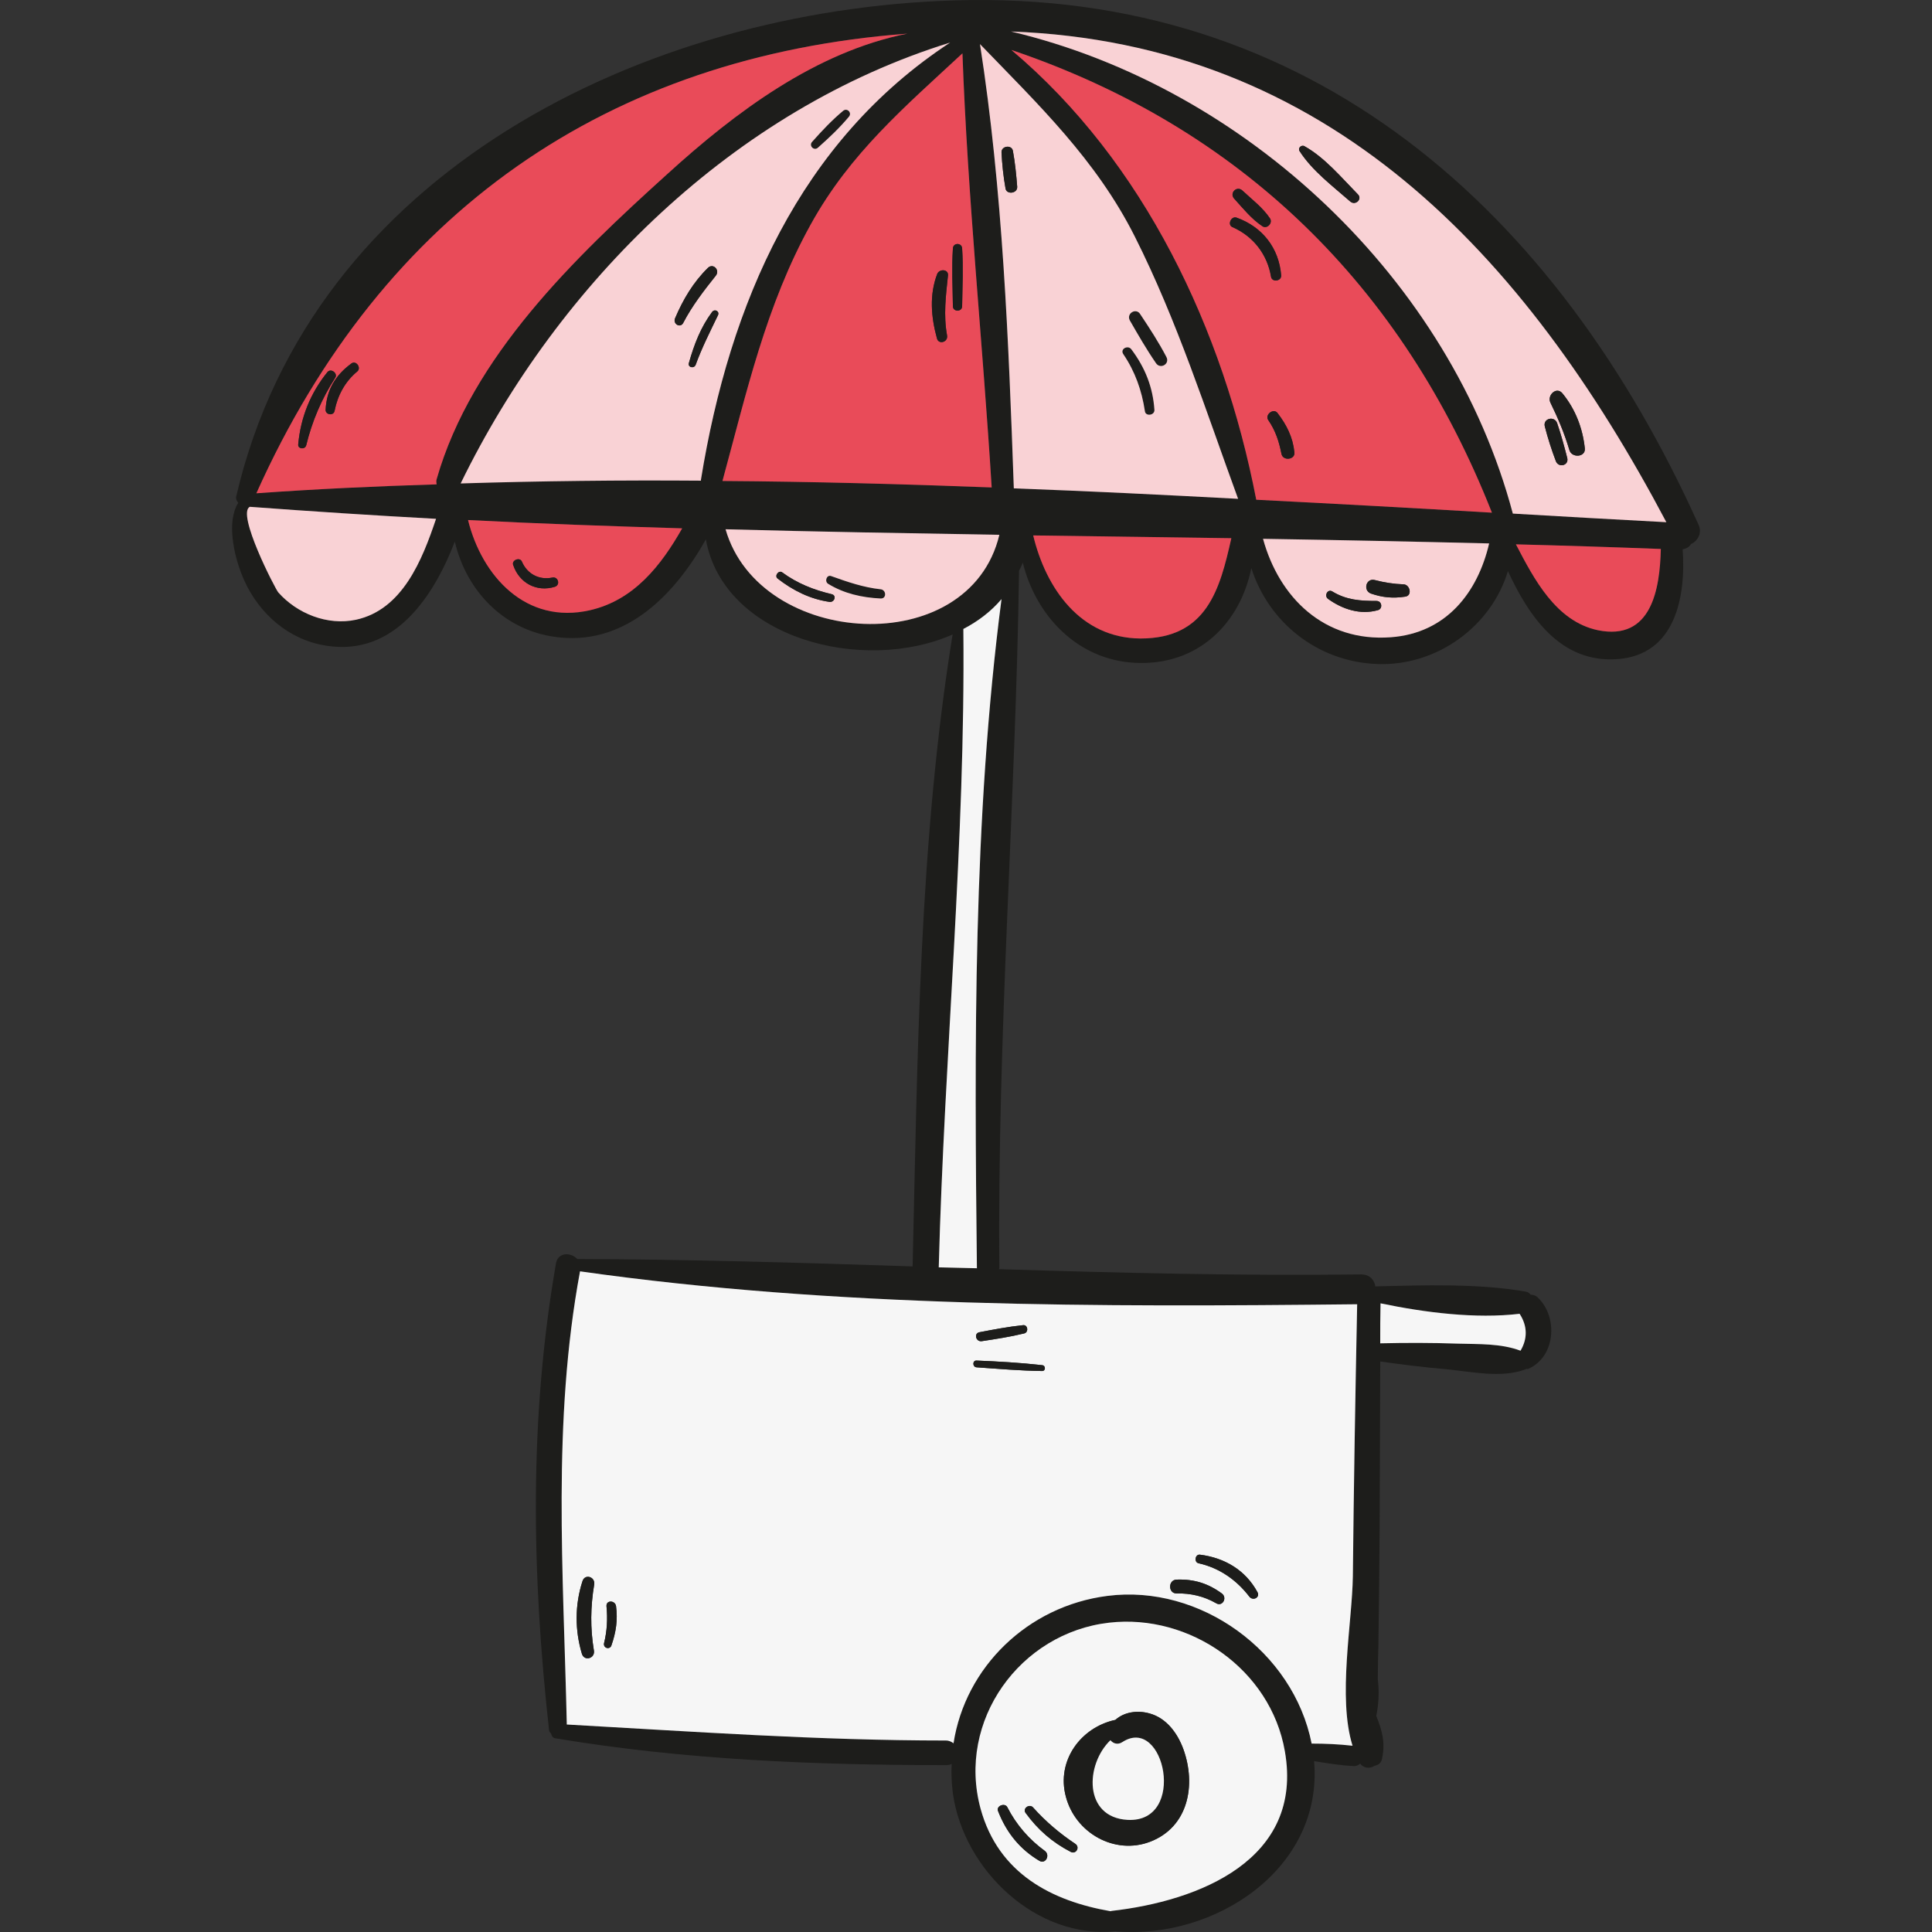 <?xml version="1.0" encoding="iso-8859-1"?>
<!-- Uploaded to: SVG Repo, www.svgrepo.com, Generator: SVG Repo Mixer Tools -->
<svg height="800px" width="800px" version="1.1" id="Layer_1" xmlns="http://www.w3.org/2000/svg" xmlns:xlink="http://www.w3.org/1999/xlink" 
	 viewBox="0 0 252.358 252.358" xml:space="preserve">
<rect x="0" y="0" width="252.358" height="252.358" fill="#333333" stroke="none"/>
<g>
	<path style="fill:#1D1D1B;" d="M221.879,68.571c0.482,1.085-0.161,2.13-1.005,2.492c-0.201,0.362-0.563,0.603-1.085,0.683
		c0.442,6.229-0.964,13.784-8.479,14.346c-7.434,0.563-11.574-5.505-14.346-11.493c-2.17,7.193-9.243,12.417-17.039,12.136
		c-7.917-0.281-14.266-5.546-16.476-12.538c-1.447,7.193-6.952,12.819-15.23,12.377c-7.555-0.402-12.94-6.229-14.628-13.101
		c-0.12,0.402-0.322,0.723-0.482,1.085c-0.442,30.34-2.853,60.6-2.572,91.021c0,0.04-0.04,0.12-0.04,0.201
		c15.753,0.482,31.506,0.884,47.299,0.683c1.125,0,1.728,0.723,1.848,1.567c6.349-0.161,13.462-0.402,19.651,0.683
		c0.281,0.04,0.482,0.201,0.643,0.402c0.362,0,0.723,0.121,1.005,0.442c2.572,2.532,2.25,7.675-1.326,9.243
		c-0.121,0.04-0.201,0-0.281,0c-0.04,0.04-0.08,0.08-0.121,0.08c-3.175,1.165-7.033,0.281-10.368-0.04
		c-2.853-0.241-5.706-0.603-8.559-1.005c-0.04,7.113-0.04,14.226-0.08,21.339c-0.04,5.224-0.08,10.448-0.161,15.672
		c-0.04,1.487-0.08,3.014-0.08,4.501c0.201,1.648,0.12,3.215-0.201,4.782c0.763,1.889,1.205,3.496,0.763,5.546
		c-0.08,0.603-0.522,0.884-0.964,0.964c-0.603,0.402-1.447,0.362-1.889-0.281c-0.241,0.201-0.522,0.362-0.884,0.322
		c-1.688-0.08-3.416-0.362-5.144-0.643c1.206,14.105-13.06,23.388-25.96,22.223c-10.207,1.045-19.771-7.876-21.218-17.963
		c-0.161-1.286-0.241-2.612-0.161-3.898c-0.241,0.12-0.442,0.161-0.763,0.161c-17.039,0-34.118-0.683-50.955-3.496
		c-0.362-0.04-0.522-0.281-0.603-0.603c-0.121-0.161-0.281-0.281-0.281-0.563c-2.25-20.374-2.612-40.668,0.924-60.922
		c0.281-1.447,1.969-1.406,2.773-0.522c14.587,0.04,29.215,0.482,43.802,0.964c0.643-27.366,0.844-55.456,5.224-82.541
		c-11.736,5.184-29.9,0.483-32.23-12.417c-3.978,7.073-10.247,13.623-18.927,12.819c-7.233-0.643-12.337-5.988-13.864-12.538
		c-2.974,7.716-8.399,15.512-17.722,13.422c-4.742-1.085-8.399-4.702-10.127-9.162c-0.965-2.451-2.009-6.832-0.442-9.323
		c-0.201-0.241-0.362-0.563-0.241-0.924C40.762,22.358,84.283,1.3,124.589,0.055C171.245-1.432,203.393,27.542,221.879,68.571z
		 M197.607,67.084c6.671,0.402,13.382,0.764,20.053,1.125C199.135,33.167,173.456,5.64,132.064,4.113
		C162.766,11.387,189.489,36.543,197.607,67.084z M216.936,71.706c-6.309-0.241-12.618-0.442-18.927-0.603
		c2.371,4.541,5.224,10.046,10.689,11.212C215.73,83.761,216.815,76.93,216.936,71.706z M198.611,176.43
		c0.924-1.567,0.924-3.215-0.12-4.822c-5.747,0.683-12.377-0.161-18.164-1.366c-0.04,1.728-0.04,3.496-0.04,5.224
		c3.376-0.08,6.751-0.08,10.127,0.04C193.186,175.586,196.039,175.465,198.611,176.43z M194.512,70.982
		c-9.846-0.241-19.691-0.442-29.536-0.603c2.09,7.635,7.957,13.502,16.677,12.859C188.927,82.717,193.025,77.372,194.512,70.982z
		 M164.092,65.276c10.288,0.522,20.575,1.085,30.782,1.688c-11.694-29.657-32.832-50.312-62.77-60.439
		C149.464,21.152,159.792,43.053,164.092,65.276z M176.71,205.886c0.121-11.815,0.321-23.669,0.563-35.524
		c-33.675,0.362-68.115,0.442-101.509-4.3c-3.657,19.691-2.17,39.302-1.728,59.193c16.516,0.924,32.952,2.09,49.509,2.09
		c0.442,0,0.723,0.161,1.005,0.362c1.527-9.926,9.685-17.923,20.093-19.249c12.136-1.567,24.312,7.274,26.683,19.289
		c1.768,0,3.577,0.08,5.345,0.281C174.701,221.719,176.63,211.914,176.71,205.886z M145.164,249.608
		c11.413-1.286,25.156-6.671,22.665-20.856c-1.848-10.689-12.417-18.003-22.946-16.798c-11.654,1.326-19.932,12.819-16.798,24.312
		c2.331,8.479,9.323,12.056,16.998,13.382C145.124,249.648,145.124,249.608,145.164,249.608z M160.837,70.299
		c-8.64-0.121-17.28-0.241-25.88-0.362c1.648,6.872,6.148,13.422,14.025,13.462C157.662,83.4,159.35,76.93,160.837,70.299z
		 M161.721,65.156c-4.219-11.533-7.957-23.268-13.502-34.278c-5.063-10.046-12.618-17.24-20.213-25.116
		c2.974,19.088,3.737,38.779,4.42,58.028C142.191,64.151,151.956,64.633,161.721,65.156z M127.603,165.66c0-0.04,0-0.04,0-0.08
		c-0.322-28.894-0.523-58.551,3.215-87.324c-1.366,1.607-3.054,2.893-4.983,3.898c0.281,27.768-2.492,55.617-3.215,83.385
		C124.268,165.58,125.956,165.62,127.603,165.66z M129.532,63.669c-1.165-18.887-3.135-37.815-3.818-56.702
		c-7.475,6.952-14.668,13.02-19.812,22.343c-5.867,10.569-8.399,22.022-11.533,33.515C106.064,62.905,117.798,63.227,129.532,63.669
		z M94.772,69.134c4.461,15.512,31.827,17.199,35.765,0.723C118.602,69.656,106.666,69.455,94.772,69.134z M91.557,62.664
		c3.737-23.067,12.94-44.244,32.55-57.104c-28.17,8.72-51.116,31.305-63.935,57.586c10.408-0.321,20.896-0.442,31.385-0.362
		C91.557,62.744,91.557,62.704,91.557,62.664z M87.136,22.76c8.961-8.158,19.45-15.994,31.385-18.365
		c-38.98,2.934-68.517,23.187-85.033,60.037c7.836-0.563,15.672-0.924,23.549-1.165c-0.04-0.201-0.08-0.442,0-0.683
		C61.618,46.55,75.081,33.65,87.136,22.76z M77.09,79.703c5.746-1.326,9.283-5.867,12.016-10.689
		c-9.323-0.281-18.646-0.603-27.969-1.085C62.944,75.242,68.691,81.632,77.09,79.703z M46.509,80.948
		c6.068-1.326,8.64-7.796,10.448-13.181c-8.118-0.442-16.235-0.964-24.312-1.567c-1.808,0.804,3.295,10.689,3.697,11.172
		C38.793,80.145,42.771,81.752,46.509,80.948z"/>
	<path style="fill:#F9D2D5;" d="M217.659,68.21c-6.671-0.362-13.382-0.723-20.053-1.125c-8.117-30.541-34.841-55.697-65.543-62.971
		C173.455,5.641,199.134,33.168,217.659,68.21z M205.001,58.806c0.321,1.045,2.13,0.924,2.009-0.241
		c-0.281-2.652-1.246-5.144-2.934-7.193c-0.763-0.924-2.009,0.241-1.567,1.206C203.514,54.627,204.358,56.636,205.001,58.806z
		 M203.233,60.253c0.362,0.884,1.688,0.563,1.487-0.402c-0.402-1.567-0.804-3.054-1.326-4.581c-0.362-1.005-1.889-0.603-1.607,0.442
		C202.188,57.279,202.67,58.766,203.233,60.253z M176.389,26.336c0.683,0.563,1.607-0.362,0.964-0.964
		c-2.13-2.17-4.3-4.782-6.952-6.269c-0.402-0.241-0.924,0.241-0.643,0.643C171.406,22.318,174.098,24.327,176.389,26.336z"/>
	<path style="fill:#E94B59;" d="M198.009,71.103c6.309,0.161,12.618,0.362,18.927,0.603c-0.121,5.224-1.206,12.056-8.238,10.609
		C203.233,81.149,200.379,75.644,198.009,71.103z"/>
	<path style="fill:#1D1D1B;" d="M207.01,58.565c0.121,1.165-1.688,1.286-2.009,0.241c-0.643-2.17-1.487-4.179-2.492-6.229
		c-0.442-0.965,0.804-2.13,1.567-1.206C205.764,53.421,206.729,55.913,207.01,58.565z"/>
	<path style="fill:#1D1D1B;" d="M204.72,59.851c0.201,0.964-1.125,1.286-1.487,0.402c-0.563-1.487-1.045-2.974-1.447-4.541
		c-0.281-1.045,1.246-1.447,1.607-0.442C203.916,56.797,204.318,58.284,204.72,59.851z"/>
	<path style="fill:#F6F6F6;" d="M198.491,171.607c1.045,1.608,1.045,3.255,0.12,4.822c-2.572-0.964-5.425-0.844-8.198-0.924
		c-3.376-0.12-6.751-0.12-10.127-0.04c0-1.728,0-3.496,0.04-5.224C186.114,171.447,192.744,172.291,198.491,171.607z"/>
	<path style="fill:#F9D2D5;" d="M164.976,70.38c9.846,0.161,19.691,0.362,29.536,0.603c-1.487,6.389-5.586,11.734-12.859,12.257
		C172.933,83.882,167.066,78.015,164.976,70.38z M183.542,77.935c0.965-0.121,0.643-1.567-0.201-1.607
		c-1.286-0.04-2.532-0.241-3.777-0.563c-1.125-0.281-1.567,1.366-0.482,1.768C180.608,78.055,181.934,78.176,183.542,77.935z
		 M179.965,79.703c0.683-0.161,0.563-1.206-0.161-1.206c-2.13,0-3.938-0.12-5.787-1.246c-0.603-0.362-1.085,0.563-0.563,0.964
		C175.344,79.582,177.675,80.346,179.965,79.703z"/>
	<path style="fill:#1D1D1B;" d="M183.341,76.327c0.844,0.04,1.165,1.487,0.201,1.607c-1.607,0.241-2.934,0.121-4.461-0.402
		c-1.085-0.402-0.643-2.049,0.482-1.768C180.809,76.086,182.055,76.287,183.341,76.327z"/>
	<path style="fill:#1D1D1B;" d="M179.804,78.497c0.723,0,0.844,1.045,0.161,1.206c-2.291,0.643-4.621-0.121-6.51-1.487
		c-0.522-0.402-0.04-1.326,0.563-0.964C175.866,78.377,177.675,78.497,179.804,78.497z"/>
	<path style="fill:#E94B59;" d="M194.874,66.964c-10.207-0.603-20.495-1.165-30.782-1.688c-4.3-22.223-14.628-44.124-31.988-58.751
		C162.042,16.651,183.18,37.307,194.874,66.964z M167.387,59.288c0.201,0.964,1.808,0.764,1.688-0.201
		c-0.201-1.969-1.005-3.576-2.21-5.144c-0.522-0.683-1.688,0.241-1.206,0.924C166.623,56.274,167.066,57.681,167.387,59.288z
		 M166.021,36.141c0.12,0.764,1.366,0.603,1.326-0.161c-0.281-3.576-2.451-6.349-5.827-7.555c-0.723-0.241-1.246,0.964-0.522,1.246
		C163.73,30.877,165.538,33.248,166.021,36.141z M164.896,29.551c0.603,0.402,1.366-0.402,1.005-1.005
		c-0.965-1.447-2.371-2.492-3.617-3.657c-0.723-0.683-1.728,0.322-1.085,1.045C162.364,27.22,163.449,28.587,164.896,29.551z"/>
	<path style="fill:#1D1D1B;" d="M177.353,25.372c0.643,0.603-0.281,1.527-0.964,0.964c-2.291-2.009-4.983-4.018-6.631-6.59
		c-0.281-0.402,0.241-0.884,0.643-0.643C173.053,20.59,175.223,23.202,177.353,25.372z"/>
	<path style="fill:#F6F6F6;" d="M177.273,170.362c-0.241,11.855-0.442,23.71-0.563,35.524c-0.08,6.028-2.009,15.833-0.04,22.142
		c-1.768-0.201-3.577-0.281-5.345-0.281c-2.371-12.016-14.547-20.856-26.683-19.289c-10.408,1.326-18.566,9.323-20.093,19.249
		c-0.281-0.201-0.563-0.362-1.005-0.362c-16.557,0-32.992-1.165-49.509-2.09c-0.442-19.892-1.929-39.503,1.728-59.193
		C109.158,170.804,143.597,170.723,177.273,170.362z M163.208,208.578c0.482,0.563,1.406,0.08,1.045-0.603
		c-1.567-2.893-4.3-4.501-7.515-4.903c-0.643-0.08-0.804,1.005-0.161,1.125C159.27,204.801,161.52,206.368,163.208,208.578z
		 M158.868,209.422c0.804,0.482,1.487-0.723,0.723-1.286c-1.808-1.326-3.657-1.889-5.907-1.808c-1.125,0.04-1.125,1.808,0,1.808
		C155.532,208.096,157.26,208.498,158.868,209.422z M136.123,179.082c0.482,0,0.482-0.723,0-0.764
		c-2.853-0.322-5.666-0.482-8.559-0.603c-0.563-0.04-0.563,0.844,0,0.884C130.416,178.801,133.269,179.042,136.123,179.082z
		 M133.752,174.179c0.643-0.12,0.522-1.165-0.121-1.085c-1.929,0.201-3.818,0.563-5.706,0.924c-0.763,0.161-0.442,1.286,0.321,1.165
		C130.095,174.903,131.943,174.621,133.752,174.179z M79.863,214.928c0.603-1.728,0.844-3.335,0.603-5.144
		c-0.121-0.764-1.286-0.804-1.246,0c0.161,1.648,0.08,3.255-0.321,4.863C78.778,215.289,79.662,215.53,79.863,214.928z
		 M77.612,206.971c0.161-1.005-1.206-1.447-1.527-0.442c-1.005,3.094-1.005,6.39-0.08,9.484c0.322,1.045,1.768,0.603,1.567-0.442
		C77.09,212.677,77.13,209.864,77.612,206.971z"/>
	<path style="fill:#1D1D1B;" d="M169.075,59.087c0.12,0.965-1.487,1.165-1.688,0.201c-0.321-1.608-0.764-3.014-1.728-4.421
		c-0.482-0.683,0.683-1.607,1.206-0.924C168.07,55.511,168.874,57.118,169.075,59.087z"/>
	<path style="fill:#F6F6F6;" d="M167.829,228.751c2.492,14.186-11.252,19.57-22.665,20.856c-0.04,0-0.04,0.04-0.08,0.04
		c-7.675-1.326-14.668-4.903-16.998-13.382c-3.135-11.493,5.144-22.986,16.798-24.312
		C155.412,210.748,165.981,218.062,167.829,228.751z M150.228,240.566c5.023-1.929,6.028-7.434,4.34-12.096
		c-0.764-2.09-2.21-4.059-4.42-4.662c-1.567-0.442-3.295-0.201-4.461,0.844c-4.501,0.965-7.716,5.305-6.47,10.006
		C140.463,239.441,145.606,242.334,150.228,240.566z M139.86,241.892c0.683,0.362,1.246-0.603,0.603-1.045
		c-2.049-1.366-3.898-2.934-5.546-4.782c-0.482-0.482-1.366,0.161-0.964,0.723C135.56,238.999,137.449,240.646,139.86,241.892z
		 M135.761,243.058c0.804,0.482,1.447-0.723,0.723-1.286c-2.05-1.487-3.737-3.416-4.903-5.706c-0.321-0.643-1.527-0.161-1.205,0.522
		C131.461,239.36,133.189,241.53,135.761,243.058z"/>
	<path style="fill:#1D1D1B;" d="M167.347,35.981c0.04,0.764-1.206,0.924-1.326,0.161c-0.482-2.893-2.291-5.264-5.023-6.47
		c-0.723-0.281-0.201-1.487,0.522-1.246C164.896,29.631,167.066,32.404,167.347,35.981z"/>
	<path style="fill:#1D1D1B;" d="M165.9,28.546c0.362,0.603-0.402,1.406-1.005,1.005c-1.447-0.965-2.532-2.331-3.697-3.617
		c-0.643-0.723,0.362-1.728,1.085-1.045C163.529,26.055,164.936,27.1,165.9,28.546z"/>
	<path style="fill:#1D1D1B;" d="M164.253,207.975c0.362,0.683-0.563,1.165-1.045,0.603c-1.688-2.21-3.938-3.777-6.631-4.38
		c-0.643-0.12-0.482-1.206,0.161-1.125C159.953,203.475,162.685,205.082,164.253,207.975z"/>
	<path style="fill:#E94B59;" d="M134.957,69.938c8.6,0.12,17.24,0.241,25.88,0.362c-1.487,6.63-3.175,13.1-11.855,13.1
		C141.106,83.36,136.605,76.809,134.957,69.938z"/>
	<path style="fill:#1D1D1B;" d="M159.591,208.136c0.763,0.563,0.08,1.768-0.723,1.286c-1.607-0.924-3.335-1.326-5.184-1.286
		c-1.125,0-1.125-1.768,0-1.808C155.934,206.247,157.783,206.81,159.591,208.136z"/>
	<path style="fill:#1D1D1B;" d="M154.568,228.47c1.688,4.661,0.683,10.167-4.34,12.096c-4.621,1.768-9.765-1.125-11.011-5.907
		c-1.246-4.702,1.969-9.042,6.47-10.006c1.165-1.045,2.893-1.286,4.461-0.844C152.358,224.411,153.804,226.38,154.568,228.47z
		 M147.294,237.713c7.796,0.402,4.822-13.743-0.683-10.167c-0.603,0.402-1.206,0.201-1.567-0.241
		C141.749,230.479,141.507,237.391,147.294,237.713z"/>
	<path style="fill:#1D1D1B;" d="M152.358,46.63c0.482,0.924-0.804,1.648-1.366,0.804c-1.246-1.808-2.331-3.697-3.416-5.586
		c-0.482-0.924,0.844-1.688,1.366-0.804C150.147,42.852,151.353,44.701,152.358,46.63z"/>
	<path style="fill:#1D1D1B;" d="M150.79,53.542c0.04,0.723-1.165,0.884-1.246,0.161c-0.402-2.693-1.286-5.184-2.813-7.434
		c-0.482-0.683,0.603-1.246,1.045-0.643C149.585,48.036,150.589,50.568,150.79,53.542z"/>
	<path style="fill:#F9D2D5;" d="M148.218,30.877c5.546,11.011,9.283,22.745,13.502,34.278c-9.765-0.522-19.53-1.005-29.295-1.366
		c-0.683-19.249-1.447-38.94-4.42-58.028C135.6,13.637,143.155,20.831,148.218,30.877z M150.991,47.434
		c0.563,0.844,1.849,0.121,1.366-0.804c-1.005-1.929-2.21-3.778-3.416-5.586c-0.522-0.884-1.848-0.121-1.366,0.804
		C148.66,43.737,149.746,45.625,150.991,47.434z M149.545,53.703c0.08,0.723,1.286,0.563,1.246-0.161
		c-0.201-2.974-1.206-5.505-3.014-7.917c-0.442-0.603-1.527-0.04-1.045,0.643C148.259,48.519,149.143,51.01,149.545,53.703z
		 M131.34,24.608c0.121,0.844,1.567,0.683,1.527-0.201c-0.121-1.567-0.281-3.175-0.563-4.702c-0.161-0.844-1.527-0.643-1.487,0.201
		C130.898,21.474,131.059,23.041,131.34,24.608z"/>
	<path style="fill:#F6F6F6;" d="M146.611,227.546c5.505-3.577,8.479,10.569,0.683,10.167c-5.787-0.321-5.546-7.233-2.25-10.408
		C145.405,227.747,146.008,227.948,146.611,227.546z"/>
	<path style="fill:#1D1D1B;" d="M140.463,240.847c0.643,0.442,0.08,1.406-0.603,1.045c-2.411-1.246-4.3-2.893-5.907-5.104
		c-0.402-0.563,0.482-1.206,0.964-0.723C136.565,237.914,138.413,239.481,140.463,240.847z"/>
	<path style="fill:#1D1D1B;" d="M136.484,241.771c0.723,0.563,0.08,1.768-0.723,1.286c-2.572-1.527-4.3-3.697-5.385-6.47
		c-0.322-0.683,0.884-1.165,1.205-0.522C132.747,238.356,134.435,240.285,136.484,241.771z"/>
	<path style="fill:#1D1D1B;" d="M136.123,178.318c0.482,0.04,0.482,0.764,0,0.764c-2.853-0.04-5.706-0.281-8.559-0.482
		c-0.563-0.04-0.563-0.924,0-0.884C130.456,177.836,133.269,177.997,136.123,178.318z"/>
	<path style="fill:#1D1D1B;" d="M133.631,173.094c0.643-0.08,0.764,0.964,0.121,1.085c-1.808,0.442-3.657,0.723-5.506,1.005
		c-0.763,0.121-1.085-1.005-0.321-1.165C129.813,173.657,131.702,173.295,133.631,173.094z"/>
	<path style="fill:#1D1D1B;" d="M132.868,24.407c0.04,0.884-1.406,1.045-1.527,0.201c-0.281-1.567-0.442-3.134-0.522-4.702
		c-0.04-0.844,1.326-1.045,1.487-0.201C132.586,21.233,132.747,22.84,132.868,24.407z"/>
	<path style="fill:#F6F6F6;" d="M127.603,165.58c0,0.04,0,0.04,0,0.08c-1.648-0.04-3.336-0.08-4.983-0.12
		c0.723-27.768,3.496-55.617,3.215-83.385c1.929-1.005,3.617-2.291,4.983-3.898C127.081,107.029,127.282,136.686,127.603,165.58z"/>
	<path style="fill:#E94B59;" d="M125.714,6.967c0.683,18.887,2.652,37.815,3.818,56.702c-11.734-0.442-23.469-0.764-35.163-0.844
		c3.134-11.493,5.666-22.946,11.533-33.515C111.047,19.987,118.24,13.919,125.714,6.967z M125.674,39.999
		c0.04-2.532,0.161-5.063,0-7.555c-0.04-0.763-1.165-0.763-1.206,0c-0.161,2.492-0.04,5.023,0,7.555
		C124.469,40.763,125.674,40.763,125.674,39.999z M123.826,35.981c0.08-0.844-1.125-0.884-1.407-0.201
		c-1.045,2.733-0.804,5.626-0.04,8.399c0.201,0.884,1.487,0.522,1.326-0.362C123.223,41.165,123.544,38.633,123.826,35.981z"/>
	<path style="fill:#1D1D1B;" d="M125.674,32.444c0.161,2.492,0.04,5.023,0,7.555c0,0.764-1.206,0.764-1.206,0
		c-0.04-2.532-0.161-5.063,0-7.555C124.509,31.681,125.634,31.681,125.674,32.444z"/>
	<path style="fill:#1D1D1B;" d="M122.419,35.78c0.281-0.683,1.487-0.643,1.407,0.201c-0.281,2.652-0.603,5.184-0.121,7.836
		c0.161,0.884-1.125,1.246-1.326,0.362C121.616,41.406,121.374,38.512,122.419,35.78z"/>
	<path style="fill:#1D1D1B;" d="M115.025,76.97c0.764,0.08,0.804,1.246,0,1.205c-2.451-0.12-4.782-0.643-6.872-1.929
		c-0.482-0.321-0.161-1.205,0.402-1.005C110.685,76.006,112.775,76.729,115.025,76.97z"/>
	<path style="fill:#F9D2D5;" d="M130.537,69.857c-3.938,16.476-31.305,14.788-35.765-0.723
		C106.666,69.455,118.602,69.656,130.537,69.857z M115.025,78.176c0.804,0.04,0.764-1.125,0-1.205
		c-2.25-0.241-4.34-0.965-6.47-1.728c-0.563-0.201-0.884,0.683-0.402,1.005C110.243,77.533,112.574,78.055,115.025,78.176z
		 M108.354,78.618c0.643,0.08,0.965-0.844,0.281-1.005c-2.371-0.563-4.501-1.407-6.47-2.853c-0.442-0.321-1.045,0.442-0.603,0.804
		C103.572,77.131,105.823,78.256,108.354,78.618z"/>
	<path style="fill:#1D1D1B;" d="M110.122,14.481c0.522-0.442,1.206,0.241,0.764,0.764c-1.246,1.487-2.572,2.733-4.019,4.019
		c-0.522,0.522-1.286-0.241-0.764-0.764C107.39,17.053,108.636,15.727,110.122,14.481z"/>
	<path style="fill:#1D1D1B;" d="M108.636,77.613c0.683,0.161,0.362,1.085-0.281,1.005c-2.532-0.362-4.782-1.487-6.791-3.054
		c-0.442-0.362,0.161-1.125,0.603-0.804C104.135,76.207,106.265,77.05,108.636,77.613z"/>
	<path style="fill:#F9D2D5;" d="M124.107,5.56c-19.611,12.859-28.813,34.037-32.55,57.104c0,0.04,0,0.08,0,0.121
		c-10.489-0.08-20.977,0.04-31.385,0.362C72.991,36.865,95.937,14.28,124.107,5.56z M110.886,15.245
		c0.442-0.522-0.241-1.206-0.764-0.764c-1.487,1.246-2.733,2.572-4.019,4.019c-0.522,0.522,0.241,1.286,0.764,0.764
		C108.314,17.978,109.64,16.732,110.886,15.245z M93.767,41.205c0.281-0.522-0.402-0.924-0.763-0.442
		c-1.487,2.009-2.331,4.22-3.014,6.631c-0.201,0.603,0.683,0.804,0.884,0.241C91.677,45.424,92.762,43.295,93.767,41.205z
		 M93.486,36.021c0.603-0.723-0.321-1.688-1.005-1.045c-1.929,1.889-3.255,4.139-4.3,6.59c-0.322,0.723,0.643,1.326,1.045,0.643
		C90.391,39.959,91.918,37.99,93.486,36.021z"/>
	<path style="fill:#E94B59;" d="M118.521,4.395C106.586,6.766,96.098,14.602,87.136,22.76C75.081,33.65,61.618,46.55,57.037,62.584
		c-0.08,0.241-0.04,0.482,0,0.683c-7.876,0.241-15.713,0.603-23.549,1.165C50.005,27.582,79.541,7.328,118.521,4.395z
		 M46.669,48.519c0.563-0.482-0.161-1.487-0.764-1.045c-2.09,1.527-3.255,3.456-3.376,6.068c0,0.643,1.005,0.804,1.165,0.161
		C44.097,51.653,45.062,49.845,46.669,48.519z M43.776,49.363c0.402-0.563-0.522-1.326-1.005-0.764
		c-2.21,2.733-3.496,5.907-3.818,9.444c-0.08,0.603,0.884,0.723,1.045,0.121C40.762,55.029,42.008,52.095,43.776,49.363z"/>
	<path style="fill:#1D1D1B;" d="M93.003,40.763c0.362-0.482,1.045-0.08,0.763,0.442c-1.005,2.09-2.09,4.219-2.893,6.43
		c-0.201,0.563-1.085,0.362-0.884-0.241C90.673,44.982,91.516,42.772,93.003,40.763z"/>
	<path style="fill:#1D1D1B;" d="M92.481,34.976c0.683-0.643,1.607,0.321,1.005,1.045c-1.567,1.969-3.094,3.938-4.26,6.189
		c-0.402,0.683-1.366,0.08-1.045-0.643C89.226,39.115,90.552,36.865,92.481,34.976z"/>
	<path style="fill:#1D1D1B;" d="M80.465,209.784c0.241,1.808,0,3.416-0.603,5.144c-0.201,0.603-1.085,0.362-0.965-0.281
		c0.402-1.607,0.482-3.215,0.321-4.863C79.179,208.98,80.345,209.02,80.465,209.784z"/>
	<path style="fill:#E94B59;" d="M89.105,69.013c-2.733,4.822-6.269,9.363-12.016,10.689c-8.399,1.929-14.145-4.461-15.954-11.774
		C70.459,68.411,79.782,68.732,89.105,69.013z M72.468,76.649c0.764-0.241,0.442-1.366-0.322-1.206
		c-1.728,0.362-3.295-0.482-3.978-2.09c-0.281-0.643-1.407-0.161-1.125,0.482C67.847,76.166,70.098,77.372,72.468,76.649z"/>
	<path style="fill:#1D1D1B;" d="M76.085,206.529c0.322-1.005,1.688-0.563,1.527,0.442c-0.482,2.893-0.522,5.706-0.04,8.6
		c0.201,1.045-1.246,1.487-1.567,0.442C75.081,212.918,75.081,209.623,76.085,206.529z"/>
	<path style="fill:#1D1D1B;" d="M72.147,75.443c0.764-0.161,1.085,0.965,0.322,1.206c-2.371,0.723-4.621-0.482-5.425-2.813
		c-0.281-0.643,0.844-1.125,1.125-0.482C68.852,74.961,70.419,75.805,72.147,75.443z"/>
	<path style="fill:#F9D2D5;" d="M56.957,67.768c-1.808,5.385-4.38,11.855-10.448,13.181c-3.737,0.804-7.716-0.804-10.167-3.577
		C35.94,76.89,30.836,67.004,32.644,66.2C40.722,66.803,48.839,67.326,56.957,67.768z"/>
	<path style="fill:#1D1D1B;" d="M45.906,47.474c0.603-0.442,1.326,0.563,0.764,1.045c-1.607,1.326-2.572,3.134-2.974,5.184
		c-0.161,0.643-1.165,0.482-1.165-0.161C42.651,50.93,43.816,49.001,45.906,47.474z"/>
	<path style="fill:#1D1D1B;" d="M42.771,48.599c0.482-0.563,1.407,0.201,1.005,0.764c-1.768,2.733-3.014,5.666-3.777,8.801
		c-0.161,0.603-1.125,0.482-1.045-0.121C39.275,54.506,40.561,51.332,42.771,48.599z"/>
</g>
</svg>